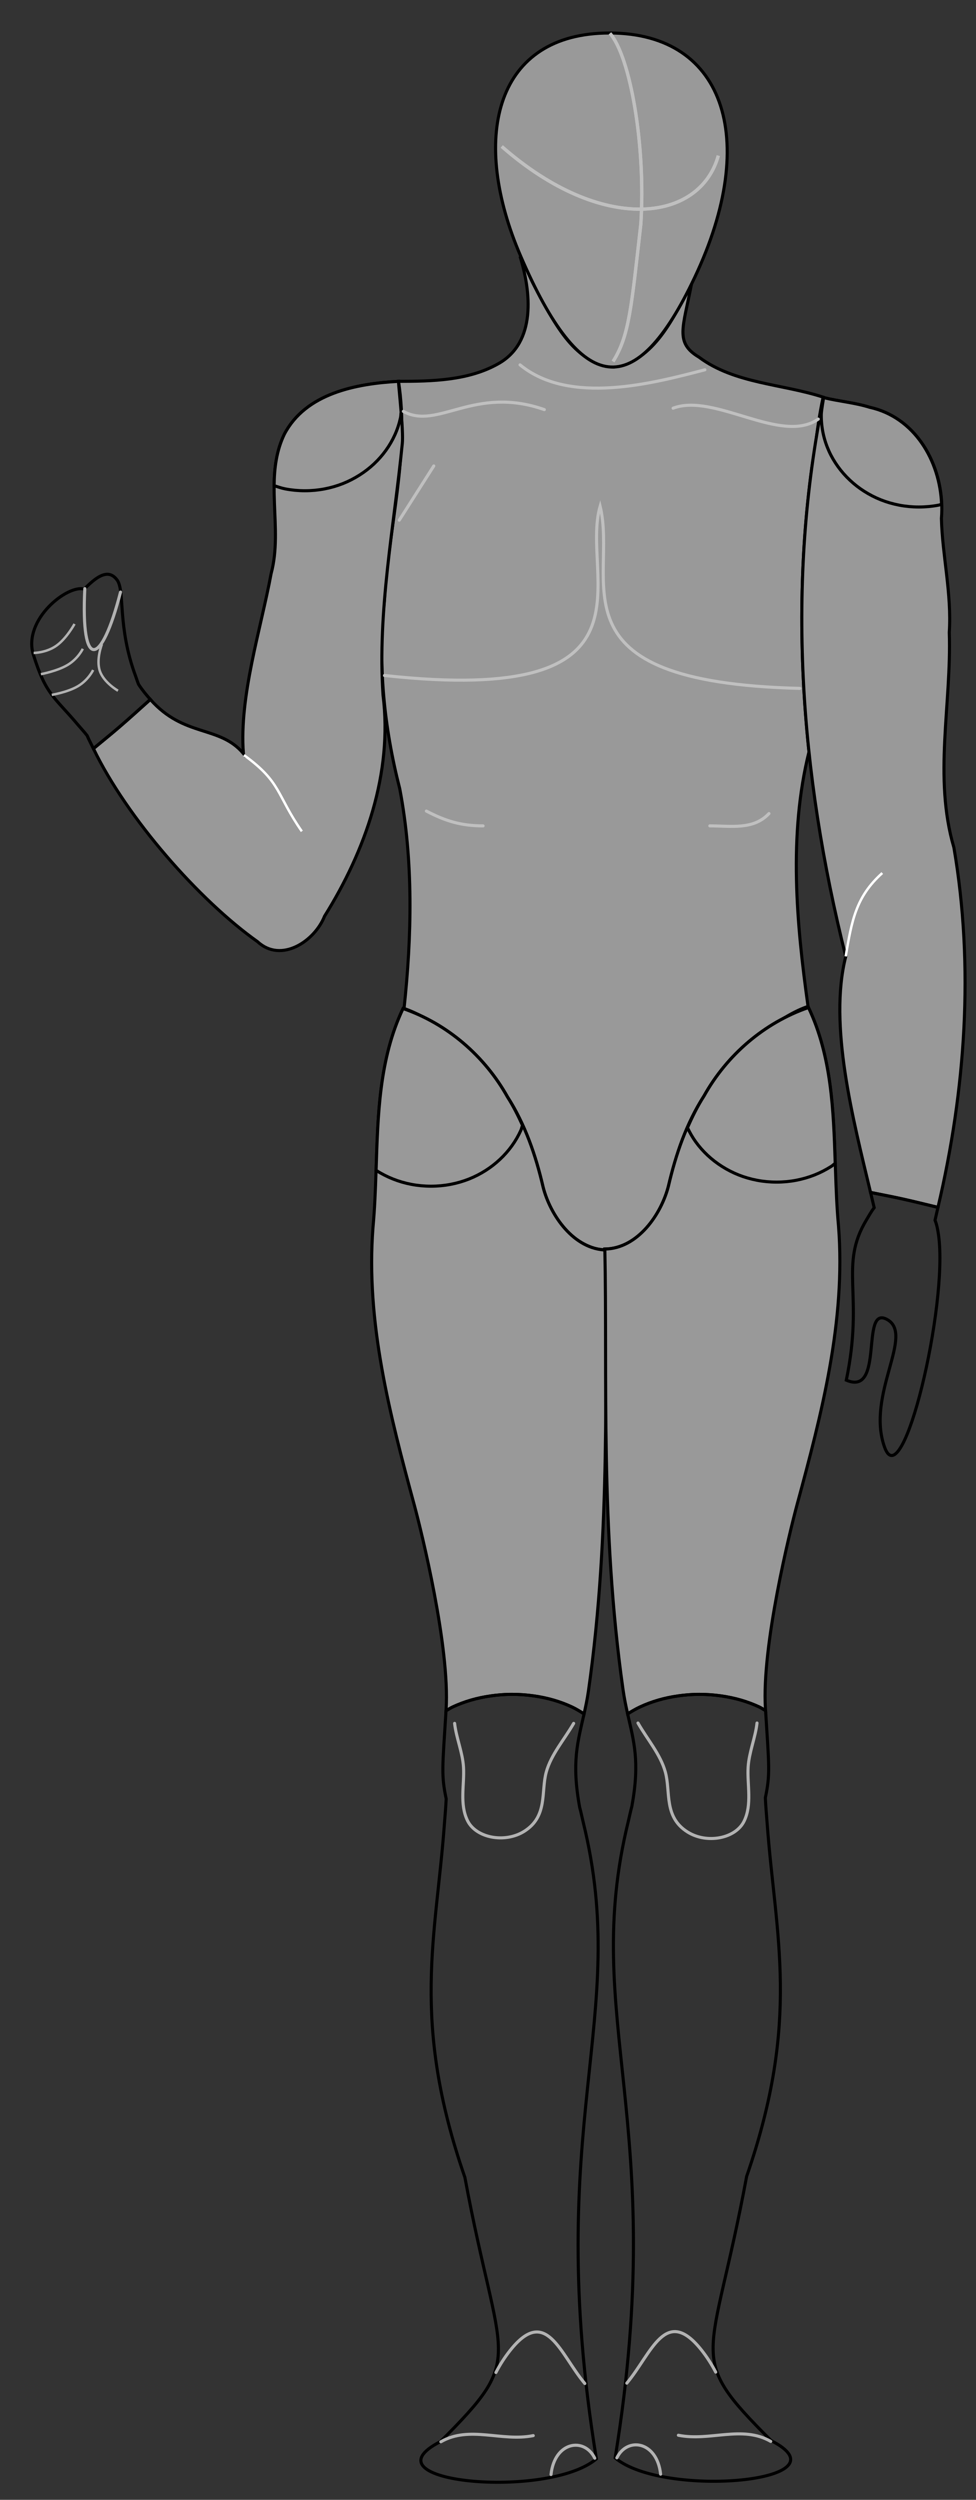 <?xml version="1.0" encoding="UTF-8" standalone="no"?>
<!-- Created with Sodipodi ("http://www.sodipodi.com/") -->

<svg
   xmlns:dc="http://purl.org/dc/elements/1.1/"
   xmlns:cc="http://creativecommons.org/ns#"
   xmlns:rdf="http://www.w3.org/1999/02/22-rdf-syntax-ns#"
   xmlns:svg="http://www.w3.org/2000/svg"
   xmlns="http://www.w3.org/2000/svg"
   xmlns:xlink="http://www.w3.org/1999/xlink"
   xmlns:sodipodi="http://sodipodi.sourceforge.net/DTD/sodipodi-0.dtd"
   xmlns:inkscape="http://www.inkscape.org/namespaces/inkscape"
   width="396"
   height="1014"
   id="svg602"
   sodipodi:version="0.32"
   sodipodi:docname="siege-weapon-killzones.svg"
   inkscape:version="0.48.2 r9819"
   version="1.0"
   inkscape:output_extension="org.inkscape.output.svg.inkscape"
   sodipodi:modified="true">
  <rect width="100%" height="100%" fill="#333333" stroke="none"/>
  <defs
     id="defs605">
    <inkscape:perspective
       sodipodi:type="inkscape:persp3d"
       inkscape:vp_x="0 : 507 : 1"
       inkscape:vp_y="0 : 1000 : 0"
       inkscape:vp_z="396 : 507 : 1"
       inkscape:persp3d-origin="198 : 338 : 1"
       id="perspective80" />
    <linearGradient
       id="linearGradient640">
      <stop
         style="stop-color:#000;stop-opacity:1;"
         offset="0"
         id="stop641" />
      <stop
         style="stop-color:#fff;stop-opacity:1;"
         offset="1"
         id="stop642" />
    </linearGradient>
    <linearGradient
       xlink:href="#linearGradient640"
       id="linearGradient643" />
    <radialGradient
       xlink:href="#linearGradient640"
       id="radialGradient644"
       cx="0.5"
       cy="0.5"
       r="0.5"
       fx="0.5"
       fy="0.5" />
  </defs>
  <sodipodi:namedview
     id="base"
     inkscape:zoom="0.60618258"
     inkscape:cx="190.72126"
     inkscape:cy="503.86004"
     inkscape:window-width="1291"
     inkscape:window-height="999"
     inkscape:window-x="59"
     inkscape:window-y="27"
     inkscape:current-layer="layer5"
     showguides="true"
     inkscape:guide-bbox="true"
     showgrid="false"
     inkscape:window-maximized="0" />
  <path
     style="fill:none;fill-opacity:1;fill-rule:evenodd;stroke:#000000;stroke-width:1.25;stroke-linecap:round;stroke-linejoin:miter;stroke-dasharray:none;stroke-opacity:1"
     d=""
     id="path629"
     sodipodi:nodetypes="c" />
  <g
     inkscape:groupmode="layer"
     id="layer2"
     inkscape:label="outline"
     style="display:none"
     sodipodi:insensitive="true">
    <path
       style="fill:none;fill-opacity:1;stroke:#000000;stroke-width:1.25;stroke-linecap:round;stroke-linejoin:miter;stroke-dasharray:none;stroke-opacity:1"
       d="M 211,104 C 215.457,118.376 217.651,138.864 202.188,147.531 C 189.972,154.441 175.195,154.655 161.688,154.688 C 166.31,184.459 157.623,213.932 155.969,243.594 C 153.238,269.22 155.814,295.032 162.188,319.906 C 167.785,349.21 167.072,379.976 163.938,409.062 C 166.779,410.053 169.469,411.342 172.094,412.75 C 173.544,413.465 175.006,414.163 176.406,414.969 C 178.449,416.144 180.418,417.423 182.344,418.781 C 184.27,420.14 186.14,421.565 187.938,423.094 C 189.735,424.622 191.468,426.252 193.125,427.938 C 194.782,429.623 196.37,431.388 197.875,433.219 C 199.38,435.05 200.816,436.943 202.156,438.906 C 203.496,440.869 204.743,442.886 205.906,444.969 C 207.699,447.753 209.295,450.622 210.75,453.562 C 212.205,456.503 213.518,459.528 214.688,462.594 C 215.857,465.659 216.91,468.779 217.844,471.938 C 218.778,475.096 219.594,478.281 220.344,481.5 C 220.702,482.918 221.157,484.375 221.719,485.844 C 222.28,487.313 222.934,488.794 223.688,490.25 C 224.441,491.706 225.285,493.153 226.219,494.531 C 227.153,495.91 228.177,497.232 229.281,498.469 C 230.385,499.705 231.58,500.845 232.844,501.875 C 234.107,502.905 235.463,503.803 236.875,504.562 C 238.287,505.322 239.764,505.951 241.312,506.375 C 242.622,506.733 244.005,506.893 245.406,506.969 C 245.404,506.869 245.408,506.756 245.406,506.656 C 247.082,506.632 248.701,506.392 250.25,505.969 C 251.799,505.545 253.276,504.947 254.688,504.188 C 256.099,503.428 257.455,502.499 258.719,501.469 C 259.982,500.439 261.177,499.299 262.281,498.062 C 263.385,496.826 264.41,495.503 265.344,494.125 C 266.278,492.747 267.122,491.3 267.875,489.844 C 268.628,488.388 269.282,486.906 269.844,485.438 C 270.405,483.969 270.86,482.511 271.219,481.094 C 271.968,477.875 272.816,474.69 273.75,471.531 C 274.684,468.373 275.706,465.253 276.875,462.188 C 278.044,459.122 279.357,456.097 280.812,453.156 C 282.268,450.215 283.864,447.347 285.656,444.562 C 286.82,442.48 288.066,440.463 289.406,438.5 C 290.746,436.537 292.183,434.643 293.688,432.812 C 295.192,430.982 296.78,429.217 298.438,427.531 C 300.095,425.845 301.827,424.247 303.625,422.719 C 305.423,421.19 307.293,419.733 309.219,418.375 C 311.145,417.017 313.114,415.738 315.156,414.562 C 315.828,414.176 316.536,413.866 317.219,413.5 C 320.626,411.372 324.135,409.483 327.844,408.219 C 323.192,374.875 319.835,338.642 328.25,304.906 C 328.197,304.406 328.114,303.907 328.062,303.406 C 327.089,293.935 326.364,284.463 325.906,274.969 C 325.449,265.475 325.254,255.968 325.344,246.469 C 325.434,236.97 325.8,227.486 326.469,218 C 327.138,208.514 328.127,199.016 329.406,189.562 C 329.767,186.899 330.339,184.254 330.75,181.594 C 331.528,174.768 332.517,167.934 333.969,161.094 C 317.274,155.662 298.013,155.649 283.594,144.875 C 273.721,138.98 277.149,132.949 280.562,115.219 C 273.291,128.452 265.667,146.364 248.969,148.875 C 232.141,147.348 224.225,129.274 216.969,116.25 C 214.793,112.331 213.27,107.556 211,104 z "
       id="path4163"
       sodipodi:nodetypes="cccccccsssssscssscsssssssccssssssscssscsssssscccsssssccccccc" />
    <path
       style="fill:none;fill-opacity:1;stroke:#000000;stroke-width:1.25;stroke-linecap:round;stroke-linejoin:miter;stroke-dasharray:none;stroke-opacity:1"
       d="M 245.133,13.422 C 293.788,12.026 308.668,56.039 281.827,112.614 C 257.777,163.308 235.97,161.316 211.207,103.782 C 191.061,56.975 200.25,14.711 245.133,13.422 z "
       id="path6076"
       sodipodi:nodetypes="csss" />
    <path
       style="font-size:12px;fill:none;fill-opacity:1;stroke:#000000;stroke-width:1.25;stroke-linecap:round;stroke-linejoin:miter;stroke-dasharray:none;stroke-opacity:1"
       d="M 56.219,277.594 C 46.999,255.611 50.948,239.884 47.5,235.25 C 46.15,233.436 44.636,232.8 43.031,232.969 C 40.171,233.27 37.031,236.078 34.188,238.938 C 27.33,237.073 9.293,251.325 13.5,265.438 C 19.323,284 21.951,281.269 35.328,298.391 C 47.673,327.685 79.264,364.073 104.531,382 C 114.108,390.853 127.701,381.746 131.688,371.625 C 148.271,345.085 159.389,313.579 155.406,281.938 C 153.104,247.706 159.866,213.874 163.219,179.969 C 163.816,174.724 161.641,156.182 161.688,154.688 C 144.566,155.623 124.031,159.505 115.344,176.188 C 106.825,193.996 114.988,214.14 110,232.688 C 105.83,255.238 97.012,282.354 98.75,305.625 C 87.851,292.737 71.387,300.877 56.219,277.594 z "
       id="path6056"
       sodipodi:nodetypes="csccccccccccccc" />
    <path
       style="font-size:12px;fill:none;fill-opacity:1;stroke:#000000;stroke-width:1.25;stroke-linecap:round;stroke-linejoin:miter;stroke-dasharray:none;stroke-opacity:1"
       d="M 379.375,494.969 C 387.973,515.579 366.838,609.163 358.906,587.031 C 351.224,565.597 371.491,541.094 359.688,535.094 C 349.028,529.675 358.957,566.53 343.375,559.844 C 351.298,521.795 338.015,511.806 354.688,489.891 C 347.736,460.001 335.603,417.6 343.156,387.969 C 324.508,313.626 318.812,236.513 334.188,161.281 C 340.363,162.814 346.784,163.305 352.875,165.219 C 373.026,169.65 383.624,190.914 381.969,210.312 C 382.302,225.042 386.182,240.904 385.156,256.5 C 386.115,285.594 378.645,315.281 387.031,343.781 C 395.588,393.848 391.552,445.869 379.375,494.969 z "
       id="path6058"
       sodipodi:nodetypes="cssccccccccc" />
    <path
       sodipodi:nodetypes="cccscccccscccc"
       id="path2694"
       d="M 163.53,409.097 C 150.445,436.726 154.077,468.287 151.343,497.784 C 148.351,536.218 158.189,573.961 168.155,610.722 C 170.987,621.24 182.571,668.023 180.996,693.401 C 179.503,717.466 178.978,719.83 181.03,729.659 C 178.842,781.026 164.918,814.83 188.624,883.222 C 202.865,960.037 213.944,955.155 178.718,990.378 C 146.275,1007.019 222.28,1013.991 241.968,997.409 C 219.249,857.238 258.352,817.35 235.187,733.097 C 230.937,709.811 236.317,703.185 238.797,685.712 C 248.083,620.254 245.08,558.359 246.145,507.051 C 232.743,506.86 223.211,492.843 220.343,481.503 C 217.344,468.626 213.076,456.109 205.905,444.972 C 196.598,428.309 181.443,415.274 163.53,409.097 z "
       style="font-size:12px;fill:none;fill-opacity:1;stroke:#000000;stroke-width:1.25;stroke-linecap:round;stroke-linejoin:miter;stroke-dasharray:none;stroke-opacity:1" />
    <use
       x="0"
       y="0"
       xlink:href="#path2694"
       id="use2696"
       transform="matrix(-1,0,0,1,491.565,-0.398)"
       width="396"
       height="1014"
       style="fill:none" />
  </g>
  <g
     inkscape:groupmode="layer"
     id="layer13"
     inkscape:label="HeadAndTorso"
     style="display:inline">
    <path
       style="fill:#999999;fill-opacity:1;stroke:#000000;stroke-width:1.25;stroke-linecap:round;stroke-linejoin:miter;stroke-opacity:1;stroke-dasharray:none;display:inline"
       d="m 211,104 c 4.457,14.376 6.651,34.864 -8.812,43.531 -12.216,6.91 -26.993,7.124 -40.5,7.156 4.622,29.772 -4.065,59.244 -5.719,88.906 -2.73,25.626 -0.154,51.438 6.219,76.312 5.598,29.304 4.885,60.069 1.75,89.156 2.841,0.99 5.532,2.28 8.156,3.688 1.451,0.715 2.912,1.413 4.312,2.219 2.043,1.176 4.011,2.454 5.938,3.812 1.926,1.358 3.796,2.784 5.594,4.312 1.798,1.528 3.53,3.158 5.188,4.844 1.657,1.686 3.245,3.45 4.75,5.281 1.505,1.831 2.941,3.724 4.281,5.688 1.34,1.963 2.587,3.98 3.75,6.062 1.793,2.784 3.388,5.653 4.844,8.594 1.455,2.941 2.768,5.966 3.938,9.031 1.169,3.066 2.222,6.185 3.156,9.344 0.934,3.158 1.75,6.343 2.5,9.562 0.359,1.418 0.814,2.875 1.375,4.344 0.561,1.469 1.216,2.95 1.969,4.406 0.753,1.456 1.597,2.903 2.531,4.281 0.934,1.378 1.958,2.701 3.062,3.938 1.104,1.236 2.299,2.376 3.562,3.406 1.263,1.03 2.62,1.928 4.031,2.688 1.412,0.759 2.889,1.389 4.438,1.812 1.31,0.358 2.692,0.518 4.094,0.594 -0.002,-0.099 0.002,-0.213 0,-0.312 1.675,-0.024 3.295,-0.264 4.844,-0.688 1.549,-0.424 3.026,-1.022 4.438,-1.781 1.412,-0.759 2.768,-1.689 4.031,-2.719 1.263,-1.03 2.458,-2.17 3.562,-3.406 1.104,-1.236 2.128,-2.559 3.062,-3.938 0.934,-1.378 1.778,-2.825 2.531,-4.281 0.753,-1.456 1.407,-2.937 1.969,-4.406 0.561,-1.469 1.016,-2.926 1.375,-4.344 0.75,-3.219 1.597,-6.404 2.531,-9.562 0.934,-3.158 1.956,-6.278 3.125,-9.344 1.169,-3.066 2.482,-6.09 3.938,-9.031 1.455,-2.941 3.051,-5.809 4.844,-8.594 1.163,-2.083 2.41,-4.099 3.75,-6.062 1.34,-1.963 2.777,-3.857 4.281,-5.688 1.505,-1.831 3.093,-3.595 4.75,-5.281 1.657,-1.686 3.39,-3.284 5.188,-4.812 1.798,-1.528 3.668,-2.985 5.594,-4.344 1.926,-1.358 3.895,-2.637 5.938,-3.812 0.671,-0.386 1.379,-0.697 2.062,-1.062 3.407,-2.128 6.916,-4.017 10.625,-5.281 -4.651,-33.344 -8.009,-69.577 0.406,-103.312 -0.053,-0.5 -0.136,-1 -0.188,-1.5 -0.973,-9.471 -1.699,-18.943 -2.156,-28.438 -0.457,-9.494 -0.652,-19.001 -0.562,-28.5 0.09,-9.499 0.456,-18.983 1.125,-28.469 0.669,-9.486 1.658,-18.984 2.938,-28.438 0.361,-2.664 0.933,-5.309 1.344,-7.969 0.778,-6.826 1.767,-13.66 3.219,-20.5 -16.695,-5.432 -35.956,-5.445 -50.375,-16.219 -9.873,-5.895 -6.444,-11.926 -3.031,-29.656 -7.272,13.233 -14.895,31.146 -31.594,33.656 -16.828,-1.527 -24.743,-19.601 -32,-32.625 C 214.793,112.331 213.27,107.556 211,104 z"
       id="path10651"
       sodipodi:nodetypes="cccccccsssssscssscsssssssccssssssscssscsssssscccsssssccccccc" />
    <path
       style="fill:#999999;fill-opacity:1;stroke:#000000;stroke-width:1.25;stroke-linecap:round;stroke-linejoin:miter;stroke-opacity:1;stroke-dasharray:none;display:inline"
       d="m 245.133,13.422 c 48.655,-1.396 63.534,42.616 36.694,99.191 -24.05,50.694 -45.858,48.702 -70.621,-8.832 -20.146,-46.806 -10.956,-89.071 33.927,-90.359 z"
       id="path10653"
       sodipodi:nodetypes="csss" />
  </g>
  <g
     inkscape:groupmode="layer"
     id="layer4"
     inkscape:label="Arms"
     style="display:inline">
    <path
       style="font-size:12px;fill:#999999;fill-opacity:1;stroke:#000000;stroke-width:1.25;stroke-linecap:round;stroke-linejoin:miter;stroke-dasharray:none;stroke-opacity:1;display:inline"
       d="M 161.688,154.688 C 144.566,155.623 124.031,159.505 115.344,176.188 C 106.825,193.996 114.988,214.14 110,232.688 C 105.83,255.238 97.012,282.354 98.75,305.625 C 88.983,294.076 74.768,299.241 61,283.719 C 56.834,287.451 52.877,291.072 48.312,295 C 44.674,298.131 41.394,300.75 37.906,303.656 C 51.567,331.935 80.743,365.122 104.531,382 C 114.108,390.853 127.701,381.746 131.688,371.625 C 148.271,345.085 159.389,313.579 155.406,281.938 C 153.104,247.706 159.866,213.874 163.219,179.969 C 163.816,174.724 161.641,156.182 161.688,154.688 z "
       id="path8803" />
    <path
       style="font-size:12px;fill:#999999;fill-opacity:1;stroke:#000000;stroke-width:1.25;stroke-linecap:round;stroke-linejoin:miter;stroke-dasharray:none;stroke-opacity:1;display:inline"
       d="M 334.188,161.281 C 318.812,236.513 324.508,313.626 343.156,387.969 C 336.083,415.717 346.186,454.304 353.219,483.688 C 357.457,484.552 361.36,485.272 365.812,486.25 C 371.064,487.404 375.657,488.581 380.562,489.75 C 391.752,442.187 395.287,392.085 387.031,343.781 C 378.645,315.281 386.115,285.594 385.156,256.5 C 386.182,240.904 382.302,225.042 381.969,210.312 C 383.624,190.914 373.026,169.65 352.875,165.219 C 346.784,163.305 340.363,162.814 334.188,161.281 z "
       id="path8809" />
  </g>
  <g
     inkscape:groupmode="layer"
     id="layer5"
     inkscape:label="Thighs"
     style="display:inline">
    <path
       style="font-size:12px;fill:#999999;fill-opacity:1;stroke:#000000;stroke-width:1.25;stroke-linecap:round;stroke-linejoin:miter;stroke-dasharray:none;stroke-opacity:1;display:inline"
       d="M 163.531,409.094 C 150.446,436.723 154.078,468.285 151.344,497.781 C 148.352,536.215 158.19,573.959 168.156,610.719 C 170.988,621.237 182.575,668.028 181,693.406 C 180.983,693.679 180.985,693.671 180.969,693.938 C 181.896,693.424 182.732,692.835 183.719,692.375 C 186.016,691.305 188.48,690.379 191.062,689.625 C 193.645,688.871 196.346,688.303 199.156,687.906 C 201.967,687.509 204.864,687.281 207.844,687.281 C 210.823,687.281 213.752,687.509 216.562,687.906 C 219.373,688.303 222.073,688.871 224.656,689.625 C 227.239,690.379 229.702,691.305 232,692.375 C 233.794,693.211 235.381,694.212 236.969,695.219 C 237.618,692.293 238.269,689.328 238.781,685.719 C 248.068,620.261 245.091,558.371 246.156,507.062 C 232.754,506.872 223.212,492.84 220.344,481.5 C 217.345,468.623 213.077,456.106 205.906,444.969 C 196.599,428.306 181.444,415.272 163.531,409.094 z "
       id="path6963" />
    <path
       style="font-size:12px;fill:#999999;fill-opacity:1;stroke:#000000;stroke-width:1.25;stroke-linecap:round;stroke-linejoin:miter;stroke-dasharray:none;stroke-opacity:1"
       d="M 328.031,408.688 C 310.118,414.865 294.963,427.9 285.656,444.562 C 278.485,455.7 274.217,468.217 271.219,481.094 C 268.35,492.434 258.809,506.465 245.406,506.656 C 246.472,557.964 243.494,619.854 252.781,685.312 C 253.315,689.075 253.979,692.188 254.656,695.219 C 256.259,694.199 257.906,693.219 259.719,692.375 C 262.016,691.305 264.48,690.379 267.062,689.625 C 269.645,688.871 272.346,688.303 275.156,687.906 C 277.967,687.509 280.864,687.281 283.844,687.281 C 286.823,687.281 289.752,687.509 292.562,687.906 C 295.373,688.303 298.073,688.871 300.656,689.625 C 303.239,690.379 305.702,691.305 308,692.375 C 308.947,692.816 309.733,693.385 310.625,693.875 C 310.598,693.441 310.59,693.449 310.562,693 C 308.987,667.622 320.574,620.831 323.406,610.312 C 333.372,573.552 343.211,535.809 340.219,497.375 C 337.485,467.878 341.117,436.317 328.031,408.688 z "
       id="use6965" />
  </g>
  <g
     inkscape:groupmode="layer"
     id="layer12"
     inkscape:label="HipsAndShoulders"
     style="display:inline">
    <path
       id="path9737"
       style="font-size:12px;fill:#999999;fill-opacity:1;stroke:#000000;stroke-width:1.25;stroke-linecap:round;stroke-linejoin:miter;stroke-opacity:1;display:inline"
       d="M 111.219,197 C 112.715,197.47 114.18,198.011 115.75,198.312 C 118.327,198.807 120.987,199.062 123.719,199.062 C 126.451,199.062 129.111,198.807 131.688,198.312 C 134.264,197.818 136.757,197.096 139.125,196.156 C 141.493,195.217 143.737,194.053 145.844,192.719 C 147.95,191.384 149.927,189.867 151.719,188.188 C 153.51,186.508 155.139,184.662 156.562,182.688 C 157.986,180.713 159.217,178.595 160.219,176.375 C 161.221,174.155 161.972,171.853 162.5,169.438 C 162.658,168.713 162.637,167.927 162.75,167.188 C 162.266,161.223 161.662,155.494 161.688,154.688 C 144.566,155.623 124.031,159.505 115.344,176.188 C 112.149,182.866 111.295,189.872 111.219,197 z M 333.688,164.281 C 333.513,165.695 333.219,167.074 333.219,168.531 C 333.219,171.092 333.504,173.616 334.031,176.031 C 334.559,178.447 335.342,180.78 336.344,183 C 337.346,185.22 338.577,187.306 340,189.281 C 341.423,191.256 343.052,193.102 344.844,194.781 C 346.635,196.461 348.581,197.978 350.688,199.312 C 352.794,200.647 355.038,201.81 357.406,202.75 C 359.774,203.69 362.267,204.412 364.844,204.906 C 367.42,205.401 370.081,205.656 372.812,205.656 C 375.544,205.656 378.236,205.401 380.812,204.906 C 381.235,204.825 381.613,204.656 382.031,204.562 C 381.375,186.903 371.045,169.215 352.875,165.219 C 346.784,163.305 340.363,162.814 334.188,161.281 C 333.984,162.278 333.884,163.283 333.688,164.281 z M 152.594,474.719 C 152.638,474.747 152.674,474.784 152.719,474.812 C 154.825,476.147 157.101,477.31 159.469,478.25 C 161.837,479.19 164.298,479.912 166.875,480.406 C 169.452,480.901 172.143,481.156 174.875,481.156 C 177.607,481.156 180.267,480.901 182.844,480.406 C 185.42,479.912 187.913,479.19 190.281,478.25 C 192.649,477.31 194.894,476.147 197,474.812 C 199.106,473.478 201.052,471.961 202.844,470.281 C 204.635,468.602 206.264,466.756 207.688,464.781 C 209.111,462.806 210.342,460.689 211.344,458.469 C 211.632,457.83 211.749,457.125 212,456.469 C 210.206,452.526 208.275,448.647 205.906,444.969 C 196.599,428.306 181.444,415.272 163.531,409.094 C 153.812,429.616 153.326,452.316 152.594,474.719 z M 278.938,457.438 C 279.883,459.429 280.961,461.337 282.25,463.125 C 283.673,465.1 285.302,466.945 287.094,468.625 C 288.885,470.305 290.862,471.822 292.969,473.156 C 295.075,474.491 297.319,475.654 299.688,476.594 C 302.056,477.533 304.548,478.255 307.125,478.75 C 309.702,479.245 312.362,479.5 315.094,479.5 C 317.826,479.5 320.486,479.245 323.062,478.75 C 325.639,478.255 328.132,477.533 330.5,476.594 C 332.868,475.654 335.112,474.491 337.219,473.156 C 337.813,472.78 338.304,472.281 338.875,471.875 C 338.174,450.267 337.398,428.465 328.031,408.688 C 310.118,414.865 294.963,427.9 285.656,444.562 C 283.013,448.668 280.874,453.008 278.938,457.438 z " />
  </g>
  <g
     inkscape:groupmode="layer"
     id="layer6"
     inkscape:label="Knees"
     style="display:none"
     sodipodi:insensitive="true">
    <path
       style="font-size:12px;fill:#b3b3b3;fill-opacity:1;stroke:#000000;stroke-width:1.25;stroke-linecap:round;stroke-linejoin:miter;stroke-dasharray:none;stroke-opacity:1;display:inline"
       d="M 236.969,695.219 C 235.381,694.212 233.794,693.211 232,692.375 C 229.702,691.305 227.239,690.379 224.656,689.625 C 222.073,688.871 219.373,688.303 216.562,687.906 C 213.752,687.509 210.823,687.281 207.844,687.281 C 204.864,687.281 201.967,687.509 199.156,687.906 C 196.346,688.303 193.645,688.871 191.062,689.625 C 188.48,690.379 186.016,691.305 183.719,692.375 C 182.732,692.835 181.896,693.424 180.969,693.938 C 179.514,717.249 179.002,719.938 181.031,729.656 C 180.881,733.186 180.558,736.463 180.312,739.844 C 181.438,740.492 182.5,741.182 183.719,741.75 C 186.016,742.82 188.48,743.746 191.062,744.5 C 193.645,745.254 196.346,745.822 199.156,746.219 C 201.967,746.616 204.864,746.844 207.844,746.844 C 210.823,746.844 213.752,746.616 216.562,746.219 C 219.373,745.822 222.073,745.254 224.656,744.5 C 227.239,743.746 229.702,742.82 232,741.75 C 233.666,740.974 235.135,740.05 236.625,739.125 C 236.128,737.103 235.758,735.168 235.188,733.094 C 231.816,714.617 234.475,706.459 236.969,695.219 z "
       id="path8849" />
    <path
       style="font-size:12px;fill:#b3b3b3;fill-opacity:1;stroke:#000000;stroke-width:1.25;stroke-linecap:round;stroke-linejoin:miter;stroke-dasharray:none;stroke-opacity:1;display:inline"
       d="M 310.625,693.875 C 309.733,693.385 308.947,692.816 308,692.375 C 305.702,691.305 303.239,690.379 300.656,689.625 C 298.073,688.871 295.373,688.303 292.562,687.906 C 289.752,687.509 286.823,687.281 283.844,687.281 C 280.864,687.281 277.967,687.509 275.156,687.906 C 272.346,688.303 269.645,688.871 267.062,689.625 C 264.48,690.379 262.016,691.305 259.719,692.375 C 257.906,693.219 256.259,694.199 254.656,695.219 C 257.126,706.265 259.709,714.415 256.375,732.688 C 255.778,734.859 255.391,736.885 254.875,739 C 256.421,739.971 257.98,740.94 259.719,741.75 C 262.016,742.82 264.48,743.746 267.062,744.5 C 269.645,745.254 272.346,745.822 275.156,746.219 C 277.967,746.616 280.864,746.844 283.844,746.844 C 286.823,746.844 289.752,746.616 292.562,746.219 C 295.373,745.822 298.073,745.254 300.656,744.5 C 303.239,743.746 305.702,742.82 308,741.75 C 309.179,741.201 310.189,740.531 311.281,739.906 C 311.022,736.382 310.688,732.936 310.531,729.25 C 312.545,719.604 312.055,716.707 310.625,693.875 z "
       id="path8855" />
  </g>
  <g
     inkscape:groupmode="layer"
     id="layer7"
     inkscape:label="Shins"
     style="display:inline"
     sodipodi:insensitive="true">
    <path
       style="font-size:12px;fill:none;fill-opacity:1;stroke:#000000;stroke-width:1.25;stroke-linecap:round;stroke-linejoin:miter;stroke-dasharray:none;stroke-opacity:1;display:inline"
       d="M 206.719,687.281 C 204.13,687.33 201.615,687.559 199.156,687.906 C 196.346,688.303 193.645,688.871 191.062,689.625 C 188.48,690.379 186.016,691.305 183.719,692.375 C 182.732,692.835 181.896,693.424 180.969,693.938 C 179.514,717.249 179.002,719.938 181.031,729.656 C 180.881,733.186 180.558,736.463 180.312,739.844 C 176.989,785.661 166.548,819.528 188.625,883.219 C 202.866,960.034 213.945,955.152 178.719,990.375 C 146.276,1007.016 222.281,1013.988 241.969,997.406 C 219.809,860.686 256.304,819.26 236.625,739.125 C 236.128,737.103 235.758,735.168 235.188,733.094 C 231.816,714.617 234.475,706.459 236.969,695.219 C 235.381,694.212 233.794,693.211 232,692.375 C 229.702,691.305 227.239,690.379 224.656,689.625 C 222.073,688.871 219.373,688.303 216.562,687.906 C 213.752,687.509 210.823,687.281 207.844,687.281 C 207.471,687.281 207.089,687.274 206.719,687.281 z "
       id="path8833" />
    <path
       style="font-size:12px;fill:none;fill-opacity:1;stroke:#000000;stroke-width:1.25;stroke-linecap:round;stroke-linejoin:miter;stroke-dasharray:none;stroke-opacity:1;display:inline"
       d="M 282.719,687.281 C 280.13,687.33 277.615,687.559 275.156,687.906 C 272.346,688.303 269.645,688.871 267.062,689.625 C 264.48,690.379 262.016,691.305 259.719,692.375 C 257.906,693.219 256.259,694.199 254.656,695.219 C 257.126,706.265 259.709,714.415 256.375,732.688 C 255.778,734.859 255.391,736.885 254.875,739 C 235.353,818.948 271.727,860.441 249.594,997 C 269.281,1013.582 345.287,1006.61 312.844,989.969 C 277.617,954.746 288.696,959.628 302.938,882.812 C 324.942,819.329 314.64,785.496 311.281,739.906 C 311.022,736.382 310.688,732.936 310.531,729.25 C 312.545,719.604 312.055,716.707 310.625,693.875 C 309.733,693.385 308.947,692.816 308,692.375 C 305.702,691.305 303.239,690.379 300.656,689.625 C 298.073,688.871 295.373,688.303 292.562,687.906 C 289.752,687.509 286.823,687.281 283.844,687.281 C 283.471,687.281 283.089,687.274 282.719,687.281 z "
       id="path8839" />
  </g>
  <g
     inkscape:groupmode="layer"
     id="layer8"
     inkscape:label="Elbows"
     style="display:none"
     sodipodi:insensitive="true">
    <path
       style="fill:none;fill-opacity:1;stroke:#000000;stroke-width:1.25;stroke-linecap:round;stroke-linejoin:miter;stroke-dasharray:none;stroke-opacity:1;display:inline"
       d="M 211,104 C 215.457,118.376 217.651,138.864 202.188,147.531 C 189.972,154.441 175.195,154.655 161.688,154.688 C 166.31,184.459 157.623,213.932 155.969,243.594 C 153.238,269.22 155.814,295.032 162.188,319.906 C 167.785,349.21 167.072,379.976 163.938,409.062 C 166.779,410.053 169.469,411.342 172.094,412.75 C 173.544,413.465 175.006,414.163 176.406,414.969 C 178.449,416.144 180.418,417.423 182.344,418.781 C 184.27,420.14 186.14,421.565 187.938,423.094 C 189.735,424.622 191.468,426.252 193.125,427.938 C 194.782,429.623 196.37,431.388 197.875,433.219 C 199.38,435.05 200.816,436.943 202.156,438.906 C 203.496,440.869 204.743,442.886 205.906,444.969 C 207.699,447.753 209.295,450.622 210.75,453.562 C 212.205,456.503 213.518,459.528 214.688,462.594 C 215.857,465.659 216.91,468.779 217.844,471.938 C 218.778,475.096 219.594,478.281 220.344,481.5 C 220.702,482.918 221.157,484.375 221.719,485.844 C 222.28,487.313 222.934,488.794 223.688,490.25 C 224.441,491.706 225.285,493.153 226.219,494.531 C 227.153,495.91 228.177,497.232 229.281,498.469 C 230.385,499.705 231.58,500.845 232.844,501.875 C 234.107,502.905 235.463,503.803 236.875,504.562 C 238.287,505.322 239.764,505.951 241.312,506.375 C 242.622,506.733 244.005,506.893 245.406,506.969 C 245.404,506.869 245.408,506.756 245.406,506.656 C 247.082,506.632 248.701,506.392 250.25,505.969 C 251.799,505.545 253.276,504.947 254.688,504.188 C 256.099,503.428 257.455,502.499 258.719,501.469 C 259.982,500.439 261.177,499.299 262.281,498.062 C 263.385,496.826 264.41,495.503 265.344,494.125 C 266.278,492.747 267.122,491.3 267.875,489.844 C 268.628,488.388 269.282,486.906 269.844,485.438 C 270.405,483.969 270.86,482.511 271.219,481.094 C 271.968,477.875 272.816,474.69 273.75,471.531 C 274.684,468.373 275.706,465.253 276.875,462.188 C 278.044,459.122 279.357,456.097 280.812,453.156 C 282.268,450.215 283.864,447.347 285.656,444.562 C 286.82,442.48 288.066,440.463 289.406,438.5 C 290.746,436.537 292.183,434.643 293.688,432.812 C 295.192,430.982 296.78,429.217 298.438,427.531 C 300.095,425.845 301.827,424.247 303.625,422.719 C 305.423,421.19 307.293,419.733 309.219,418.375 C 311.145,417.017 313.114,415.738 315.156,414.562 C 315.828,414.176 316.536,413.866 317.219,413.5 C 320.626,411.372 324.135,409.483 327.844,408.219 C 323.192,374.875 319.835,338.642 328.25,304.906 C 328.197,304.406 328.114,303.907 328.062,303.406 C 327.089,293.935 326.364,284.463 325.906,274.969 C 325.449,265.475 325.254,255.968 325.344,246.469 C 325.434,236.97 325.8,227.486 326.469,218 C 327.138,208.514 328.127,199.016 329.406,189.562 C 329.767,186.899 330.339,184.254 330.75,181.594 C 331.528,174.768 332.517,167.934 333.969,161.094 C 317.274,155.662 298.013,155.649 283.594,144.875 C 273.721,138.98 277.149,132.949 280.562,115.219 C 273.291,128.452 265.667,146.364 248.969,148.875 C 232.141,147.348 224.225,129.274 216.969,116.25 C 214.793,112.331 213.27,107.556 211,104 z "
       id="path6982"
       sodipodi:nodetypes="cccccccsssssscssscsssssssccssssssscssscsssssscccsssssccccccc" />
    <path
       style="fill:none;fill-opacity:1;stroke:#000000;stroke-width:1.25;stroke-linecap:round;stroke-linejoin:miter;stroke-dasharray:none;stroke-opacity:1;display:inline"
       d="M 245.133,13.422 C 293.788,12.026 308.668,56.039 281.827,112.614 C 257.777,163.308 235.97,161.316 211.207,103.782 C 191.061,56.975 200.25,14.711 245.133,13.422 z "
       id="path6984"
       sodipodi:nodetypes="csss" />
    <path
       style="font-size:12px;fill:none;fill-opacity:1;stroke:#000000;stroke-width:1.25;stroke-linecap:round;stroke-linejoin:miter;stroke-dasharray:none;stroke-opacity:1;display:inline"
       d="M 56.219,277.594 C 46.999,255.611 50.948,239.884 47.5,235.25 C 46.15,233.436 44.636,232.8 43.031,232.969 C 40.171,233.27 37.031,236.078 34.188,238.938 C 27.33,237.073 9.293,251.325 13.5,265.438 C 19.323,284 21.951,281.269 35.328,298.391 C 47.673,327.685 79.264,364.073 104.531,382 C 114.108,390.853 127.701,381.746 131.688,371.625 C 148.271,345.085 159.389,313.579 155.406,281.938 C 153.104,247.706 159.866,213.874 163.219,179.969 C 163.816,174.724 161.641,156.182 161.688,154.688 C 144.566,155.623 124.031,159.505 115.344,176.188 C 106.825,193.996 114.988,214.14 110,232.688 C 105.83,255.238 97.012,282.354 98.75,305.625 C 87.851,292.737 71.387,300.877 56.219,277.594 z "
       id="path6986"
       sodipodi:nodetypes="csccccccccccccc" />
    <path
       style="font-size:12px;fill:none;fill-opacity:1;stroke:#000000;stroke-width:1.25;stroke-linecap:round;stroke-linejoin:miter;stroke-dasharray:none;stroke-opacity:1;display:inline"
       d="M 379.375,494.969 C 387.973,515.579 366.838,609.163 358.906,587.031 C 351.224,565.597 371.491,541.094 359.688,535.094 C 349.028,529.675 358.957,566.53 343.375,559.844 C 351.298,521.795 338.015,511.806 354.688,489.891 C 347.736,460.001 335.603,417.6 343.156,387.969 C 324.508,313.626 318.812,236.513 334.188,161.281 C 340.363,162.814 346.784,163.305 352.875,165.219 C 373.026,169.65 383.624,190.914 381.969,210.312 C 382.302,225.042 386.182,240.904 385.156,256.5 C 386.115,285.594 378.645,315.281 387.031,343.781 C 395.588,393.848 391.552,445.869 379.375,494.969 z "
       id="path6988"
       sodipodi:nodetypes="cssccccccccc" />
    <path
       sodipodi:nodetypes="cccscccccscccc"
       id="path6990"
       d="M 163.53,409.097 C 150.445,436.726 154.077,468.287 151.343,497.784 C 148.351,536.218 158.189,573.961 168.155,610.722 C 170.987,621.24 182.571,668.023 180.996,693.401 C 179.503,717.466 178.978,719.83 181.03,729.659 C 178.842,781.026 164.918,814.83 188.624,883.222 C 202.865,960.037 213.944,955.155 178.718,990.378 C 146.275,1007.019 222.28,1013.991 241.968,997.409 C 219.249,857.238 258.352,817.35 235.187,733.097 C 230.937,709.811 236.317,703.185 238.797,685.712 C 248.083,620.254 245.08,558.359 246.145,507.051 C 232.743,506.86 223.211,492.843 220.343,481.503 C 217.344,468.626 213.076,456.109 205.905,444.972 C 196.598,428.309 181.443,415.274 163.53,409.097 z "
       style="font-size:12px;fill:none;fill-opacity:1;stroke:#000000;stroke-width:1.25;stroke-linecap:round;stroke-linejoin:miter;stroke-dasharray:none;stroke-opacity:1;display:inline" />
    <use
       x="0"
       y="0"
       xlink:href="#path2694"
       id="use6992"
       transform="matrix(-1,0,0,1,491.565,-0.398)"
       width="396"
       height="1014"
       style="fill:none;display:inline" />
  </g>
  <g
     inkscape:groupmode="layer"
     id="layer9"
     inkscape:label="Hands"
     style="display:inline"
     sodipodi:insensitive="true">
    <path
       style="font-size:12px;fill:none;fill-opacity:1;stroke:#000000;stroke-width:1.25;stroke-linecap:round;stroke-linejoin:miter;stroke-dasharray:none;stroke-opacity:1;display:inline"
       d="M 43.25,232.938 C 43.175,232.942 43.106,232.961 43.031,232.969 C 40.171,233.27 37.031,236.078 34.188,238.938 C 27.33,237.073 9.293,251.325 13.5,265.438 C 18.702,282.018 21.772,282.292 31.812,294.219 C 33.012,295.644 33.916,296.547 35.344,298.375 C 36.066,300.09 37.057,301.898 37.906,303.656 C 41.394,300.75 44.674,298.131 48.312,295 C 52.877,291.072 56.834,287.451 61,283.719 C 59.404,281.92 57.794,280.012 56.219,277.594 C 55.752,276.481 55.465,275.455 55.062,274.375 C 47.526,254.119 50.774,239.65 47.5,235.25 C 46.213,233.521 44.771,232.849 43.25,232.938 z "
       id="path8792" />
    <path
       style="font-size:12px;fill:none;fill-opacity:1;stroke:#000000;stroke-width:1.25;stroke-linecap:round;stroke-linejoin:miter;stroke-dasharray:none;stroke-opacity:1;display:inline"
       d="M 353.219,483.688 C 353.696,485.681 354.246,487.976 354.688,489.875 C 353.378,491.596 352.558,493.157 351.594,494.75 C 340.276,513.445 350.676,524.784 343.375,559.844 C 358.957,566.53 349.028,529.675 359.688,535.094 C 371.491,541.094 351.224,565.597 358.906,587.031 C 366.228,607.461 384.761,529.421 380.812,501.062 C 380.483,498.699 380.037,496.554 379.375,494.969 C 379.804,493.24 380.154,491.486 380.562,489.75 C 375.657,488.581 371.064,487.404 365.812,486.25 C 361.36,485.272 357.457,484.552 353.219,483.688 z "
       id="path8797" />
  </g>
  <g
     inkscape:groupmode="layer"
     id="layer11"
     inkscape:label="tmp"
     sodipodi:insensitive="true"
     style="display:none">
    <path
       style="font-size:12px;fill:none;fill-opacity:1;stroke:#000000;stroke-width:1.25;stroke-linecap:round;stroke-linejoin:miter;stroke-dasharray:none;stroke-opacity:1;display:inline"
       d="M 56.219,277.594 C 46.999,255.611 50.948,239.884 47.5,235.25 C 46.15,233.436 44.636,232.8 43.031,232.969 C 40.171,233.27 37.031,236.078 34.188,238.938 C 27.33,237.073 9.293,251.325 13.5,265.438 C 19.323,284 21.951,281.269 35.328,298.391 C 47.673,327.685 79.264,364.073 104.531,382 C 114.108,390.853 127.701,381.746 131.688,371.625 C 148.271,345.085 159.389,313.579 155.406,281.938 C 153.104,247.706 159.866,213.874 163.219,179.969 C 163.816,174.724 161.641,156.182 161.688,154.688 C 144.566,155.623 124.031,159.505 115.344,176.188 C 106.825,193.996 114.988,214.14 110,232.688 C 105.83,255.238 97.012,282.354 98.75,305.625 C 87.851,292.737 71.387,300.877 56.219,277.594 z "
       id="path8774"
       sodipodi:nodetypes="csccccccccccccc" />
    <path
       style="font-size:12px;fill:none;fill-opacity:1;stroke:#000000;stroke-width:1.25;stroke-linecap:round;stroke-linejoin:miter;stroke-dasharray:none;stroke-opacity:1;display:inline"
       d="M 379.375,494.969 C 387.973,515.579 366.838,609.163 358.906,587.031 C 351.224,565.597 371.491,541.094 359.688,535.094 C 349.028,529.675 358.957,566.53 343.375,559.844 C 351.298,521.795 338.015,511.806 354.688,489.891 C 347.736,460.001 335.603,417.6 343.156,387.969 C 324.508,313.626 318.812,236.513 334.188,161.281 C 340.363,162.814 346.784,163.305 352.875,165.219 C 373.026,169.65 383.624,190.914 381.969,210.312 C 382.302,225.042 386.182,240.904 385.156,256.5 C 386.115,285.594 378.645,315.281 387.031,343.781 C 395.588,393.848 391.552,445.869 379.375,494.969 z "
       id="path8776"
       sodipodi:nodetypes="cssccccccccc" />
    <path
       sodipodi:type="arc"
       style="opacity:1;fill:none;fill-opacity:1;fill-rule:evenodd;stroke:#000000;stroke-width:0.725;stroke-miterlimit:4;stroke-dasharray:none;stroke-dashoffset:0;stroke-opacity:1;display:inline"
       id="path8778"
       sodipodi:cx="-287.04224"
       sodipodi:cy="277.42325"
       sodipodi:rx="37.942364"
       sodipodi:ry="5.773838"
       d="M -249.1 277.423 A 37.942 5.774 0 1 1  -324.985,277.423 A 37.942 5.774 0 1 1  -249.1 277.423 z"
       transform="matrix(-1.441,1.24,-0.652,-0.758,-188.141,856.861)" />
  </g>
  <g
     inkscape:groupmode="layer"
     id="layer10"
     inkscape:label="Neck"
     style="display:none"
     sodipodi:insensitive="true">
    <path
       style="fill:#b3b3b3;fill-opacity:1;stroke:#000000;stroke-width:1.25;stroke-linecap:round;stroke-linejoin:miter;stroke-opacity:1;stroke-dasharray:none;display:inline"
       d="m 196.36,150.277 c -1.994,0.772 112.325,5.094 105.723,3.21 -6.602,-1.884 -12.908,-4.442 -18.489,-8.612 -9.873,-5.895 -6.444,-11.926 -3.031,-29.656 -7.272,13.233 -14.895,31.146 -31.594,33.656 -16.828,-1.527 -24.743,-19.601 -32,-32.625 C 214.793,112.331 213.27,107.556 211,104 l 0,0 c 4.457,14.376 6.651,34.864 -8.812,43.531 -1.886,1.067 -3.833,1.974 -5.828,2.746 z"
       id="path7023"
       sodipodi:nodetypes="cccccccccc" />
  </g>
  <g
     inkscape:groupmode="layer"
     id="layer3"
     inkscape:label="Highlights"
     style="display:inline"
     sodipodi:insensitive="true">
    <g
       id="g6861"
       style="fill:none;stroke:#c0c0c0;stroke-opacity:1;display:inline">
      <path
         sodipodi:nodetypes="ccc"
         id="path6863"
         d="M 247.482,13.54 C 255.693,22.845 262.072,59.066 260.012,90.871 C 256.146,124.898 255.304,136.18 248.742,146.627"
         style="fill:none;fill-opacity:1;fill-rule:evenodd;stroke:#c0c0c0;stroke-width:1pt;stroke-linecap:butt;stroke-linejoin:miter;stroke-opacity:1" />
      <path
         sodipodi:nodetypes="cc"
         id="path6865"
         d="M 203.585,59.425 C 244.493,95.304 283.957,90.074 291.444,63.136"
         style="fill:none;fill-opacity:1;fill-rule:evenodd;stroke:#c0c0c0;stroke-width:1pt;stroke-linecap:butt;stroke-linejoin:miter;stroke-opacity:1" />
      <path
         id="path6867"
         d="M 273.095,165.582 C 289.915,159.212 317.012,180.537 332,170"
         style="font-size:12px;fill:none;stroke:#c0c0c0;stroke-width:1.25;stroke-linecap:round;stroke-opacity:1" />
      <path
         id="path6869"
         d="M 163.659,166.864 C 177.547,174.602 192.418,156.17 220.853,166.153"
         style="font-size:12px;fill:none;stroke:#c0c0c0;stroke-width:1.25;stroke-linecap:round;stroke-opacity:1" />
      <path
         id="path6871"
         d="M 211,148 C 231.106,164.52 265.046,155.463 286,150"
         style="font-size:12px;fill:none;stroke:#c0c0c0;stroke-width:1.25;stroke-linecap:round;stroke-opacity:1" />
      <path
         id="path6873"
         d="M 176,189 L 162,211"
         style="font-size:12px;fill:none;stroke:#c0c0c0;stroke-width:1.25;stroke-linecap:round;stroke-opacity:1" />
      <path
         id="path6875"
         d="M 324.513,279.231 C 221.474,276.733 250.87,235.785 243.496,205.355 C 235.16,233.894 270.844,286.562 156,274"
         style="font-size:12px;fill:none;stroke:#c0c0c0;stroke-width:1.25;stroke-linecap:round;stroke-opacity:1" />
      <path
         id="path6877"
         d="M 173,329 C 180.793,333.083 187.189,334.999 196,335"
         style="font-size:12px;fill:none;stroke:#c0c0c0;stroke-width:1.25;stroke-linecap:round;stroke-opacity:1" />
      <path
         id="path6879"
         d="M 312,330 C 305.714,336.756 296.499,335 288,335"
         style="font-size:12px;fill:none;stroke:#c0c0c0;stroke-width:1.25;stroke-linecap:round;stroke-opacity:1" />
      <path
         id="path6881"
         d="M 247.482,13.54 C 255.693,22.845 262.072,59.066 260.012,90.871 C 256.146,124.898 255.304,136.18 248.742,146.627"
         style="fill:none;fill-opacity:1;fill-rule:evenodd;stroke:#c0c0c0;stroke-width:1pt;stroke-linecap:butt;stroke-linejoin:miter;stroke-opacity:1" />
      <path
         id="path6883"
         d="M 203.585,59.425 C 244.493,95.304 283.957,90.074 291.444,63.136"
         style="fill:none;fill-opacity:1;fill-rule:evenodd;stroke:#c0c0c0;stroke-width:1pt;stroke-linecap:butt;stroke-linejoin:miter;stroke-opacity:1" />
    </g>
    <path
       sodipodi:nodetypes="cc"
       style="font-size:12px;fill:none;fill-opacity:1;stroke:#b3b3b3;stroke-width:1.25;stroke-linecap:round;stroke-linejoin:miter;stroke-opacity:1;display:inline"
       d="M 34.41,238.758 C 32.712,272.353 41.102,270.646 48.9,240.161"
       id="path6885" />
    <path
       style="fill:none;fill-opacity:0.75;fill-rule:evenodd;stroke:#b3b3b3;stroke-width:1px;stroke-linecap:butt;stroke-linejoin:miter;stroke-opacity:1;display:inline"
       d="M 30.235,253.093 C 30.235,253.093 27.033,258.972 22.886,261.911 C 18.739,264.851 13.648,264.851 13.648,264.851"
       id="path6901"
       sodipodi:nodetypes="csc" />
    <path
       style="fill:none;fill-opacity:0.75;fill-rule:evenodd;stroke:#b3b3b3;stroke-width:1px;stroke-linecap:butt;stroke-linejoin:miter;stroke-opacity:1;display:inline"
       d="M 33.594,263.171 C 33.594,263.171 31.757,267.108 27.505,269.68 C 23.253,272.252 16.587,273.459 16.587,273.459"
       id="path6903"
       sodipodi:nodetypes="csc" />
    <path
       style="fill:none;fill-opacity:0.75;fill-rule:evenodd;stroke:#b3b3b3;stroke-width:1px;stroke-linecap:butt;stroke-linejoin:miter;stroke-opacity:1;display:inline"
       d="M 37.793,271.78 C 37.793,271.78 35.904,275.769 31.704,278.288 C 27.505,280.808 20.996,281.858 20.996,281.858"
       id="path6905"
       sodipodi:nodetypes="csc" />
    <path
       style="fill:none;fill-opacity:0.75;fill-rule:evenodd;stroke:#b3b3b3;stroke-width:1px;stroke-linecap:butt;stroke-linejoin:miter;stroke-opacity:1;display:inline"
       d="M 41.363,261.281 C 41.363,261.281 38.896,267.475 40.523,272.199 C 42.15,276.924 47.872,280.178 47.872,280.178"
       id="path6907"
       sodipodi:nodetypes="csc" />
    <path
       style="font-size:12px;fill:none;fill-opacity:1;stroke:#b3b3b3;stroke-width:1.25;stroke-linecap:round;stroke-linejoin:miter;stroke-opacity:1;display:inline"
       d="M 184.452,699.055 C 185.125,705.011 187.696,710.81 188.062,716.826 C 188.488,723.867 186.361,731.789 189.706,738.547 C 193.17,745.548 204.786,747.75 212.607,742.895 C 222.374,736.832 219.438,726.806 221.641,718.801 C 223.596,711.698 228.952,705.647 232.752,699.055"
       id="path6909" />
    <path
       style="font-size:12px;fill:none;fill-opacity:1;stroke:#b3b3b3;stroke-width:1.25;stroke-linecap:round;stroke-linejoin:miter;stroke-opacity:1;display:inline"
       d="M 201.21,962.359 C 202.871,959.173 204.783,956.182 206.988,953.402 C 221.593,934.988 227.266,954.911 237.288,966.836"
       id="path6911" />
    <path
       style="font-size:12px;fill:none;fill-opacity:1;stroke:#b3b3b3;stroke-width:1.25;stroke-linecap:round;stroke-linejoin:miter;stroke-opacity:1;display:inline"
       d="M 178.876,990.462 C 190.547,983.753 203.55,990.561 216.359,987.961"
       id="path6913" />
    <path
       style="font-size:12px;fill:none;fill-opacity:1;stroke:#b3b3b3;stroke-width:1.25;stroke-linecap:round;stroke-linejoin:miter;stroke-opacity:1;display:inline"
       d="M 223.567,1003.752 C 225.009,990.379 237.063,988.436 241.32,997.124"
       id="path6915" />
    <path
       id="path6917"
       d="M 307.15,698.911 C 306.477,704.919 303.906,710.769 303.541,716.837 C 303.114,723.938 305.241,731.929 301.897,738.745 C 298.432,745.807 286.816,748.028 278.995,743.131 C 269.228,737.016 272.165,726.903 269.961,718.828 C 268.006,711.664 262.65,705.56 258.85,698.911"
       style="font-size:12px;fill:none;fill-opacity:1;stroke:#b3b3b3;stroke-width:1.25;stroke-linecap:round;stroke-linejoin:miter;stroke-opacity:1;display:inline" />
    <path
       id="path6919"
       d="M 290.393,962.211 C 288.731,959.025 286.819,956.033 284.614,953.253 C 270.009,934.84 264.337,954.762 254.314,966.687"
       style="font-size:12px;fill:none;fill-opacity:1;stroke:#b3b3b3;stroke-width:1.25;stroke-linecap:round;stroke-linejoin:miter;stroke-opacity:1;display:inline" />
    <path
       id="path6921"
       d="M 312.726,990.313 C 301.055,983.604 288.053,990.413 275.243,987.813"
       style="font-size:12px;fill:none;fill-opacity:1;stroke:#b3b3b3;stroke-width:1.25;stroke-linecap:round;stroke-linejoin:miter;stroke-opacity:1;display:inline" />
    <path
       id="path6923"
       d="M 268.035,1003.603 C 266.593,990.231 254.539,988.287 250.282,996.976"
       style="font-size:12px;fill:none;fill-opacity:1;stroke:#b3b3b3;stroke-width:1.25;stroke-linecap:round;stroke-linejoin:miter;stroke-opacity:1;display:inline" />
    <path
       style="fill:none;fill-opacity:0.75;fill-rule:evenodd;stroke:#ffffff;stroke-width:1px;stroke-linecap:butt;stroke-linejoin:miter;stroke-opacity:1"
       d="M 98.98,306.292 C 114.294,317.43 111.926,322.045 122.465,337.22"
       id="path12409"
       sodipodi:nodetypes="cs" />
    <path
       style="fill:none;fill-opacity:0.75;fill-rule:evenodd;stroke:#ffffff;stroke-width:1px;stroke-linecap:butt;stroke-linejoin:miter;stroke-opacity:1"
       d="M 343.131,387.951 C 345.605,373.379 347.255,363.756 357.978,354.133"
       id="path13302"
       sodipodi:nodetypes="cc" />
  </g>
</svg>
